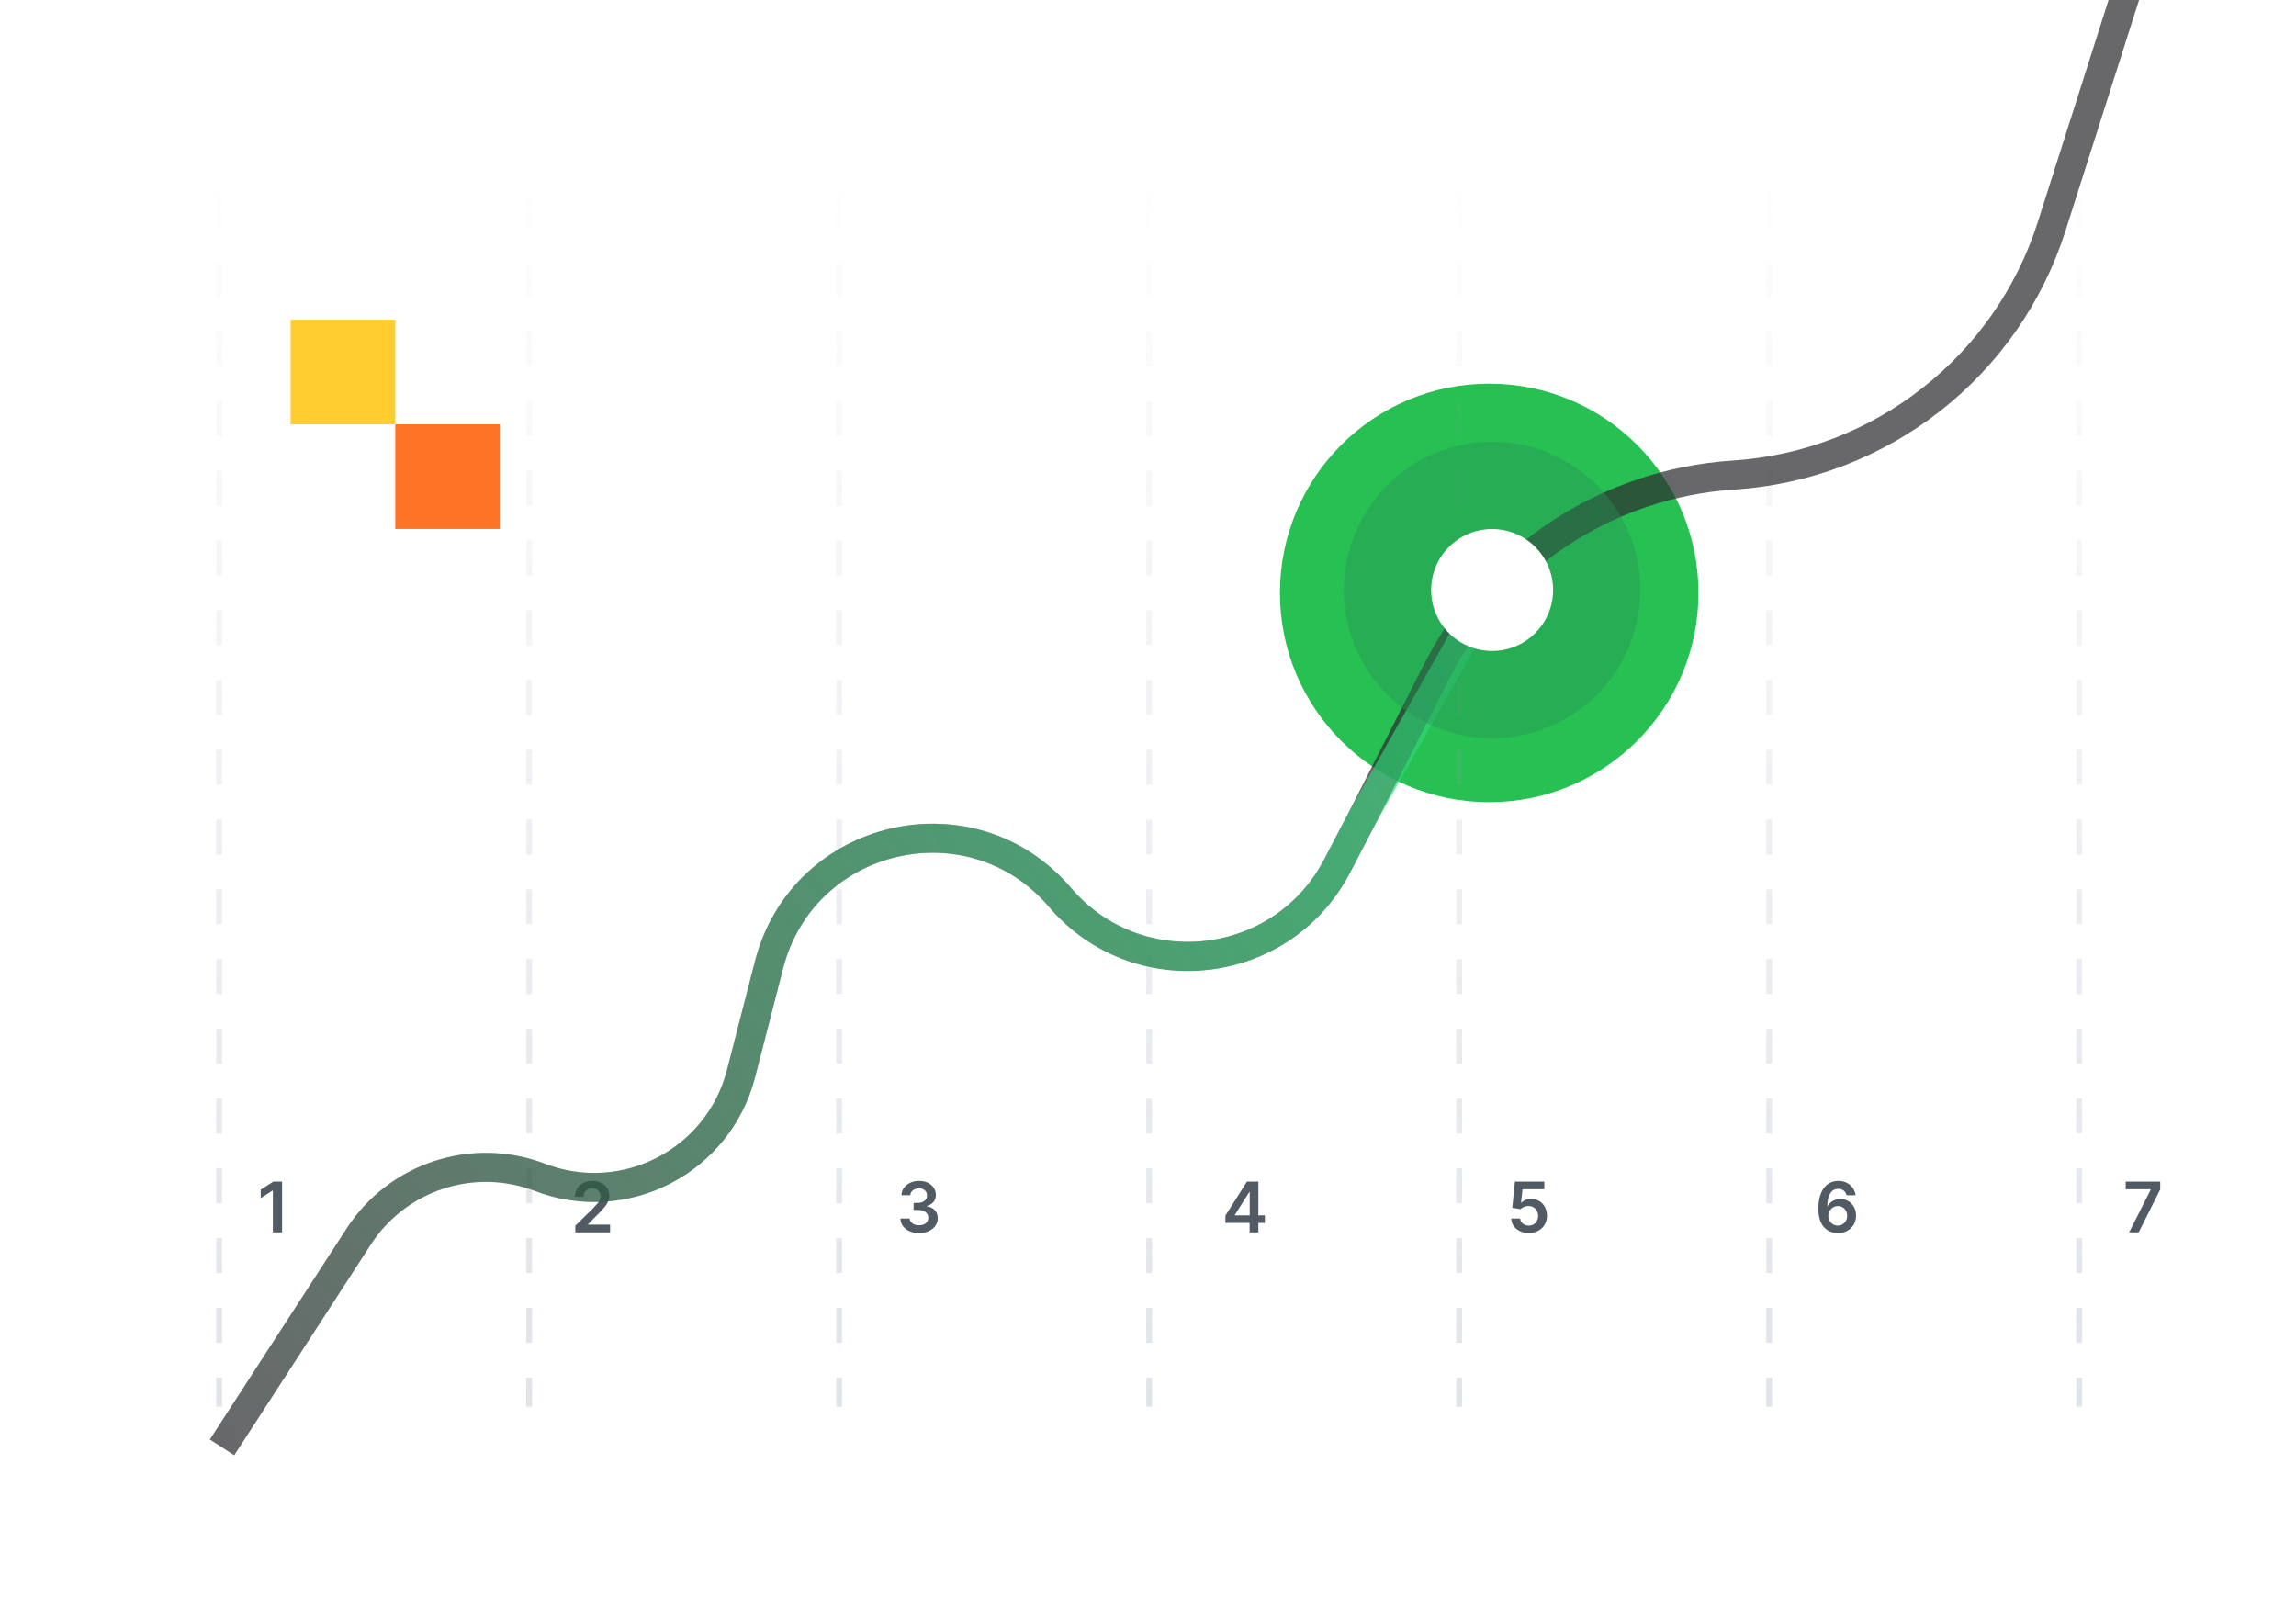 <svg width="395" height="275" viewBox="0 0 395 275" fill="none" xmlns="http://www.w3.org/2000/svg">
<g clip-path="url(#clip0_7415_54349)">
<path d="M48.525 203.273V212H46.944V204.811H46.892L44.851 206.115V204.666L47.02 203.273H48.525Z" fill="#525B63"/>
<path d="M98.975 212V210.858L102.005 207.888C102.294 207.595 102.536 207.335 102.729 207.108C102.922 206.881 103.067 206.661 103.164 206.447C103.26 206.234 103.309 206.007 103.309 205.766C103.309 205.49 103.246 205.254 103.121 205.058C102.996 204.859 102.824 204.706 102.605 204.598C102.387 204.49 102.138 204.436 101.86 204.436C101.573 204.436 101.321 204.496 101.105 204.615C100.89 204.732 100.722 204.898 100.603 205.114C100.486 205.33 100.428 205.587 100.428 205.885H98.924C98.924 205.331 99.05 204.849 99.303 204.44C99.556 204.031 99.904 203.714 100.347 203.49C100.793 203.266 101.304 203.153 101.881 203.153C102.466 203.153 102.98 203.263 103.424 203.482C103.867 203.7 104.211 204 104.455 204.381C104.702 204.761 104.826 205.196 104.826 205.685C104.826 206.011 104.763 206.332 104.638 206.648C104.513 206.963 104.293 207.312 103.978 207.696C103.665 208.08 103.226 208.544 102.661 209.089L101.157 210.619V210.679H104.958V212H98.975Z" fill="#525B63"/>
<path d="M158.107 212.119C157.493 212.119 156.948 212.014 156.471 211.804C155.996 211.594 155.621 211.301 155.346 210.926C155.07 210.551 154.924 210.118 154.907 209.626H156.509C156.523 209.862 156.601 210.068 156.743 210.244C156.885 210.418 157.074 210.553 157.31 210.649C157.546 210.746 157.81 210.794 158.103 210.794C158.415 210.794 158.692 210.74 158.934 210.632C159.175 210.521 159.364 210.368 159.5 210.172C159.637 209.976 159.703 209.75 159.701 209.494C159.703 209.23 159.635 208.997 159.496 208.795C159.357 208.594 159.155 208.436 158.891 208.322C158.63 208.209 158.314 208.152 157.945 208.152H157.174V206.933H157.945C158.249 206.933 158.515 206.881 158.742 206.776C158.972 206.67 159.152 206.523 159.283 206.332C159.414 206.139 159.478 205.916 159.475 205.663C159.478 205.416 159.422 205.202 159.309 205.02C159.198 204.835 159.04 204.692 158.836 204.589C158.634 204.487 158.397 204.436 158.124 204.436C157.857 204.436 157.61 204.484 157.382 204.581C157.155 204.678 156.972 204.815 156.833 204.994C156.694 205.17 156.62 205.381 156.611 205.625H155.09C155.101 205.136 155.242 204.707 155.512 204.338C155.784 203.966 156.148 203.676 156.603 203.469C157.057 203.259 157.567 203.153 158.132 203.153C158.715 203.153 159.221 203.263 159.65 203.482C160.081 203.697 160.415 203.989 160.651 204.355C160.887 204.722 161.005 205.126 161.005 205.57C161.007 206.061 160.863 206.473 160.57 206.805C160.28 207.138 159.9 207.355 159.428 207.457V207.526C160.042 207.611 160.512 207.838 160.838 208.207C161.168 208.574 161.331 209.03 161.328 209.575C161.328 210.064 161.189 210.501 160.911 210.888C160.635 211.271 160.255 211.572 159.769 211.791C159.286 212.01 158.732 212.119 158.107 212.119Z" fill="#525B63"/>
<path d="M210.817 210.381V209.124L214.52 203.273H215.569V205.062H214.929L212.436 209.013V209.081H217.605V210.381H210.817ZM214.98 212V209.997L214.998 209.435V203.273H216.489V212H214.98Z" fill="#525B63"/>
<path d="M263.009 212.119C262.441 212.119 261.932 212.013 261.483 211.8C261.034 211.584 260.678 211.288 260.414 210.913C260.152 210.538 260.013 210.109 259.996 209.626H261.53C261.559 209.984 261.713 210.277 261.995 210.504C262.276 210.729 262.614 210.841 263.009 210.841C263.319 210.841 263.594 210.77 263.836 210.628C264.077 210.486 264.267 210.288 264.407 210.036C264.546 209.783 264.614 209.494 264.611 209.17C264.614 208.841 264.544 208.548 264.402 208.293C264.26 208.037 264.066 207.837 263.819 207.692C263.571 207.544 263.287 207.47 262.966 207.47C262.705 207.467 262.448 207.516 262.195 207.615C261.942 207.714 261.742 207.845 261.594 208.007L260.167 207.773L260.623 203.273H265.685V204.594H261.931L261.679 206.908H261.73C261.892 206.717 262.121 206.56 262.417 206.435C262.712 206.307 263.036 206.243 263.388 206.243C263.917 206.243 264.388 206.368 264.803 206.618C265.218 206.865 265.544 207.206 265.783 207.641C266.022 208.075 266.141 208.572 266.141 209.132C266.141 209.709 266.007 210.223 265.74 210.675C265.476 211.124 265.108 211.477 264.637 211.736C264.168 211.991 263.625 212.119 263.009 212.119Z" fill="#525B63"/>
<path d="M316.171 212.119C315.753 212.116 315.346 212.044 314.948 211.902C314.55 211.757 314.192 211.523 313.874 211.199C313.556 210.872 313.303 210.439 313.115 209.899C312.928 209.357 312.836 208.685 312.838 207.884C312.838 207.136 312.918 206.47 313.077 205.885C313.236 205.3 313.465 204.805 313.763 204.402C314.061 203.996 314.421 203.686 314.841 203.473C315.265 203.26 315.738 203.153 316.26 203.153C316.809 203.153 317.294 203.261 317.718 203.477C318.144 203.693 318.488 203.989 318.749 204.364C319.01 204.736 319.172 205.156 319.235 205.625H317.679C317.6 205.29 317.436 205.023 317.189 204.824C316.945 204.622 316.635 204.521 316.26 204.521C315.655 204.521 315.189 204.784 314.863 205.31C314.539 205.835 314.375 206.557 314.373 207.474H314.432C314.571 207.224 314.752 207.01 314.973 206.831C315.195 206.652 315.445 206.514 315.723 206.418C316.005 206.318 316.301 206.268 316.614 206.268C317.125 206.268 317.584 206.391 317.99 206.635C318.4 206.879 318.723 207.216 318.962 207.645C319.201 208.071 319.319 208.56 319.316 209.111C319.319 209.685 319.188 210.2 318.924 210.658C318.659 211.112 318.292 211.47 317.82 211.732C317.348 211.993 316.799 212.122 316.171 212.119ZM316.162 210.841C316.472 210.841 316.749 210.766 316.993 210.615C317.238 210.464 317.431 210.261 317.573 210.006C317.715 209.75 317.784 209.463 317.782 209.145C317.784 208.832 317.716 208.55 317.577 208.297C317.441 208.044 317.252 207.844 317.01 207.696C316.769 207.548 316.493 207.474 316.184 207.474C315.953 207.474 315.739 207.518 315.54 207.607C315.341 207.695 315.168 207.817 315.02 207.973C314.873 208.126 314.756 208.305 314.671 208.51C314.588 208.712 314.546 208.928 314.543 209.158C314.546 209.462 314.617 209.741 314.756 209.997C314.895 210.253 315.087 210.457 315.331 210.611C315.576 210.764 315.853 210.841 316.162 210.841Z" fill="#525B63"/>
<path d="M366.294 212L370.006 204.653V204.594H365.698V203.273H371.642V204.624L367.935 212H366.294Z" fill="#525B63"/>
<g filter="url(#filter0_f_7415_54349)">
<circle cx="256.199" cy="102" r="36" fill="#27C052"/>
</g>
<line x1="37.699" y1="33" x2="37.699" y2="242" stroke="url(#paint0_linear_7415_54349)" stroke-dasharray="6 6"/>
<line x1="91.033" y1="33" x2="91.033" y2="242" stroke="url(#paint1_linear_7415_54349)" stroke-dasharray="6 6"/>
<line x1="144.365" y1="33" x2="144.365" y2="242" stroke="url(#paint2_linear_7415_54349)" stroke-dasharray="6 6"/>
<line x1="197.699" y1="33" x2="197.699" y2="242" stroke="url(#paint3_linear_7415_54349)" stroke-dasharray="6 6"/>
<line x1="251.032" y1="33" x2="251.032" y2="242" stroke="url(#paint4_linear_7415_54349)" stroke-dasharray="6 6"/>
<line x1="304.366" y1="33" x2="304.366" y2="242" stroke="url(#paint5_linear_7415_54349)" stroke-dasharray="6 6"/>
<line x1="357.699" y1="33" x2="357.699" y2="242" stroke="url(#paint6_linear_7415_54349)" stroke-dasharray="6 6"/>
<g filter="url(#filter1_b_7415_54349)">
<path d="M38.199 249L61.717 212.716C68.412 202.387 81.42 198.148 92.915 202.551V202.551C107.454 208.119 123.601 199.783 127.483 184.706L132.312 165.948C138.155 143.249 167.145 136.546 182.359 154.375V154.375C195.675 169.98 220.549 167.163 230.038 148.975L234.199 141L247.281 115.287C257.149 95.891 276.513 83.135 298.229 81.725V81.725C323.544 80.082 345.267 63.098 352.97 38.928L369.199 -12" stroke="#2E2F31" stroke-opacity="0.72" stroke-width="5"/>
</g>
<g filter="url(#filter2_b_7415_54349)">
<path d="M38.199 249L61.717 212.716C68.412 202.387 81.42 198.148 92.915 202.551V202.551C107.454 208.119 123.601 199.783 127.483 184.706L132.312 165.948C138.155 143.249 167.145 136.546 182.359 154.375V154.375C195.675 169.98 220.549 167.163 230.038 148.975L234.199 141L256.199 102" stroke="url(#paint7_linear_7415_54349)" stroke-opacity="0.72" stroke-width="5"/>
</g>
<circle cx="256.699" cy="101.5" r="10.5" fill="white"/>
<circle cx="256.699" cy="101.5" r="18" stroke="#289057" stroke-opacity="0.41" stroke-width="15"/>
<g clip-path="url(#clip1_7415_54349)">
<path d="M68 55H50V73H68V55Z" fill="#FFCD2D"/>
<path d="M86 73H68V91H86V73Z" fill="#FF7324"/>
</g>
</g>
<defs>
<filter id="filter0_f_7415_54349" x="70.199" y="-84" width="372" height="372" filterUnits="userSpaceOnUse" color-interpolation-filters="sRGB">
<feFlood flood-opacity="0" result="BackgroundImageFix"/>
<feBlend mode="normal" in="SourceGraphic" in2="BackgroundImageFix" result="shape"/>
<feGaussianBlur stdDeviation="75" result="effect1_foregroundBlur_7415_54349"/>
</filter>
<filter id="filter1_b_7415_54349" x="31.102" y="-17.759" width="345.479" height="273.119" filterUnits="userSpaceOnUse" color-interpolation-filters="sRGB">
<feFlood flood-opacity="0" result="BackgroundImageFix"/>
<feGaussianBlur in="BackgroundImageFix" stdDeviation="2.5"/>
<feComposite in2="SourceAlpha" operator="in" result="effect1_backgroundBlur_7415_54349"/>
<feBlend mode="normal" in="SourceGraphic" in2="effect1_backgroundBlur_7415_54349" result="shape"/>
</filter>
<filter id="filter2_b_7415_54349" x="31.102" y="95.772" width="232.275" height="159.588" filterUnits="userSpaceOnUse" color-interpolation-filters="sRGB">
<feFlood flood-opacity="0" result="BackgroundImageFix"/>
<feGaussianBlur in="BackgroundImageFix" stdDeviation="2.5"/>
<feComposite in2="SourceAlpha" operator="in" result="effect1_backgroundBlur_7415_54349"/>
<feBlend mode="normal" in="SourceGraphic" in2="effect1_backgroundBlur_7415_54349" result="shape"/>
</filter>
<linearGradient id="paint0_linear_7415_54349" x1="37.199" y1="24.372" x2="36.74" y2="242" gradientUnits="userSpaceOnUse">
<stop stop-color="#98A2B3" stop-opacity="0"/>
<stop offset="1" stop-color="#98A2B3" stop-opacity="0.3"/>
</linearGradient>
<linearGradient id="paint1_linear_7415_54349" x1="90.533" y1="24.372" x2="90.074" y2="242" gradientUnits="userSpaceOnUse">
<stop stop-color="#98A2B3" stop-opacity="0"/>
<stop offset="1" stop-color="#98A2B3" stop-opacity="0.3"/>
</linearGradient>
<linearGradient id="paint2_linear_7415_54349" x1="143.865" y1="24.372" x2="143.406" y2="242" gradientUnits="userSpaceOnUse">
<stop stop-color="#98A2B3" stop-opacity="0"/>
<stop offset="1" stop-color="#98A2B3" stop-opacity="0.3"/>
</linearGradient>
<linearGradient id="paint3_linear_7415_54349" x1="197.199" y1="24.372" x2="196.74" y2="242" gradientUnits="userSpaceOnUse">
<stop stop-color="#98A2B3" stop-opacity="0"/>
<stop offset="1" stop-color="#98A2B3" stop-opacity="0.3"/>
</linearGradient>
<linearGradient id="paint4_linear_7415_54349" x1="250.532" y1="24.372" x2="250.073" y2="242" gradientUnits="userSpaceOnUse">
<stop stop-color="#98A2B3" stop-opacity="0"/>
<stop offset="1" stop-color="#98A2B3" stop-opacity="0.3"/>
</linearGradient>
<linearGradient id="paint5_linear_7415_54349" x1="303.866" y1="24.372" x2="303.407" y2="242" gradientUnits="userSpaceOnUse">
<stop stop-color="#98A2B3" stop-opacity="0"/>
<stop offset="1" stop-color="#98A2B3" stop-opacity="0.3"/>
</linearGradient>
<linearGradient id="paint6_linear_7415_54349" x1="357.199" y1="24.372" x2="356.74" y2="242" gradientUnits="userSpaceOnUse">
<stop stop-color="#98A2B3" stop-opacity="0"/>
<stop offset="1" stop-color="#98A2B3" stop-opacity="0.3"/>
</linearGradient>
<linearGradient id="paint7_linear_7415_54349" x1="256.199" y1="100" x2="38.199" y2="249" gradientUnits="userSpaceOnUse">
<stop stop-color="#30D779"/>
<stop offset="1" stop-color="#30D779" stop-opacity="0"/>
</linearGradient>
<clipPath id="clip0_7415_54349">
<rect width="395" height="275" fill="white" transform="translate(0.199)"/>
</clipPath>
<clipPath id="clip1_7415_54349">
<rect width="36" height="36" fill="white" transform="translate(50 55)"/>
</clipPath>
</defs>
</svg>
